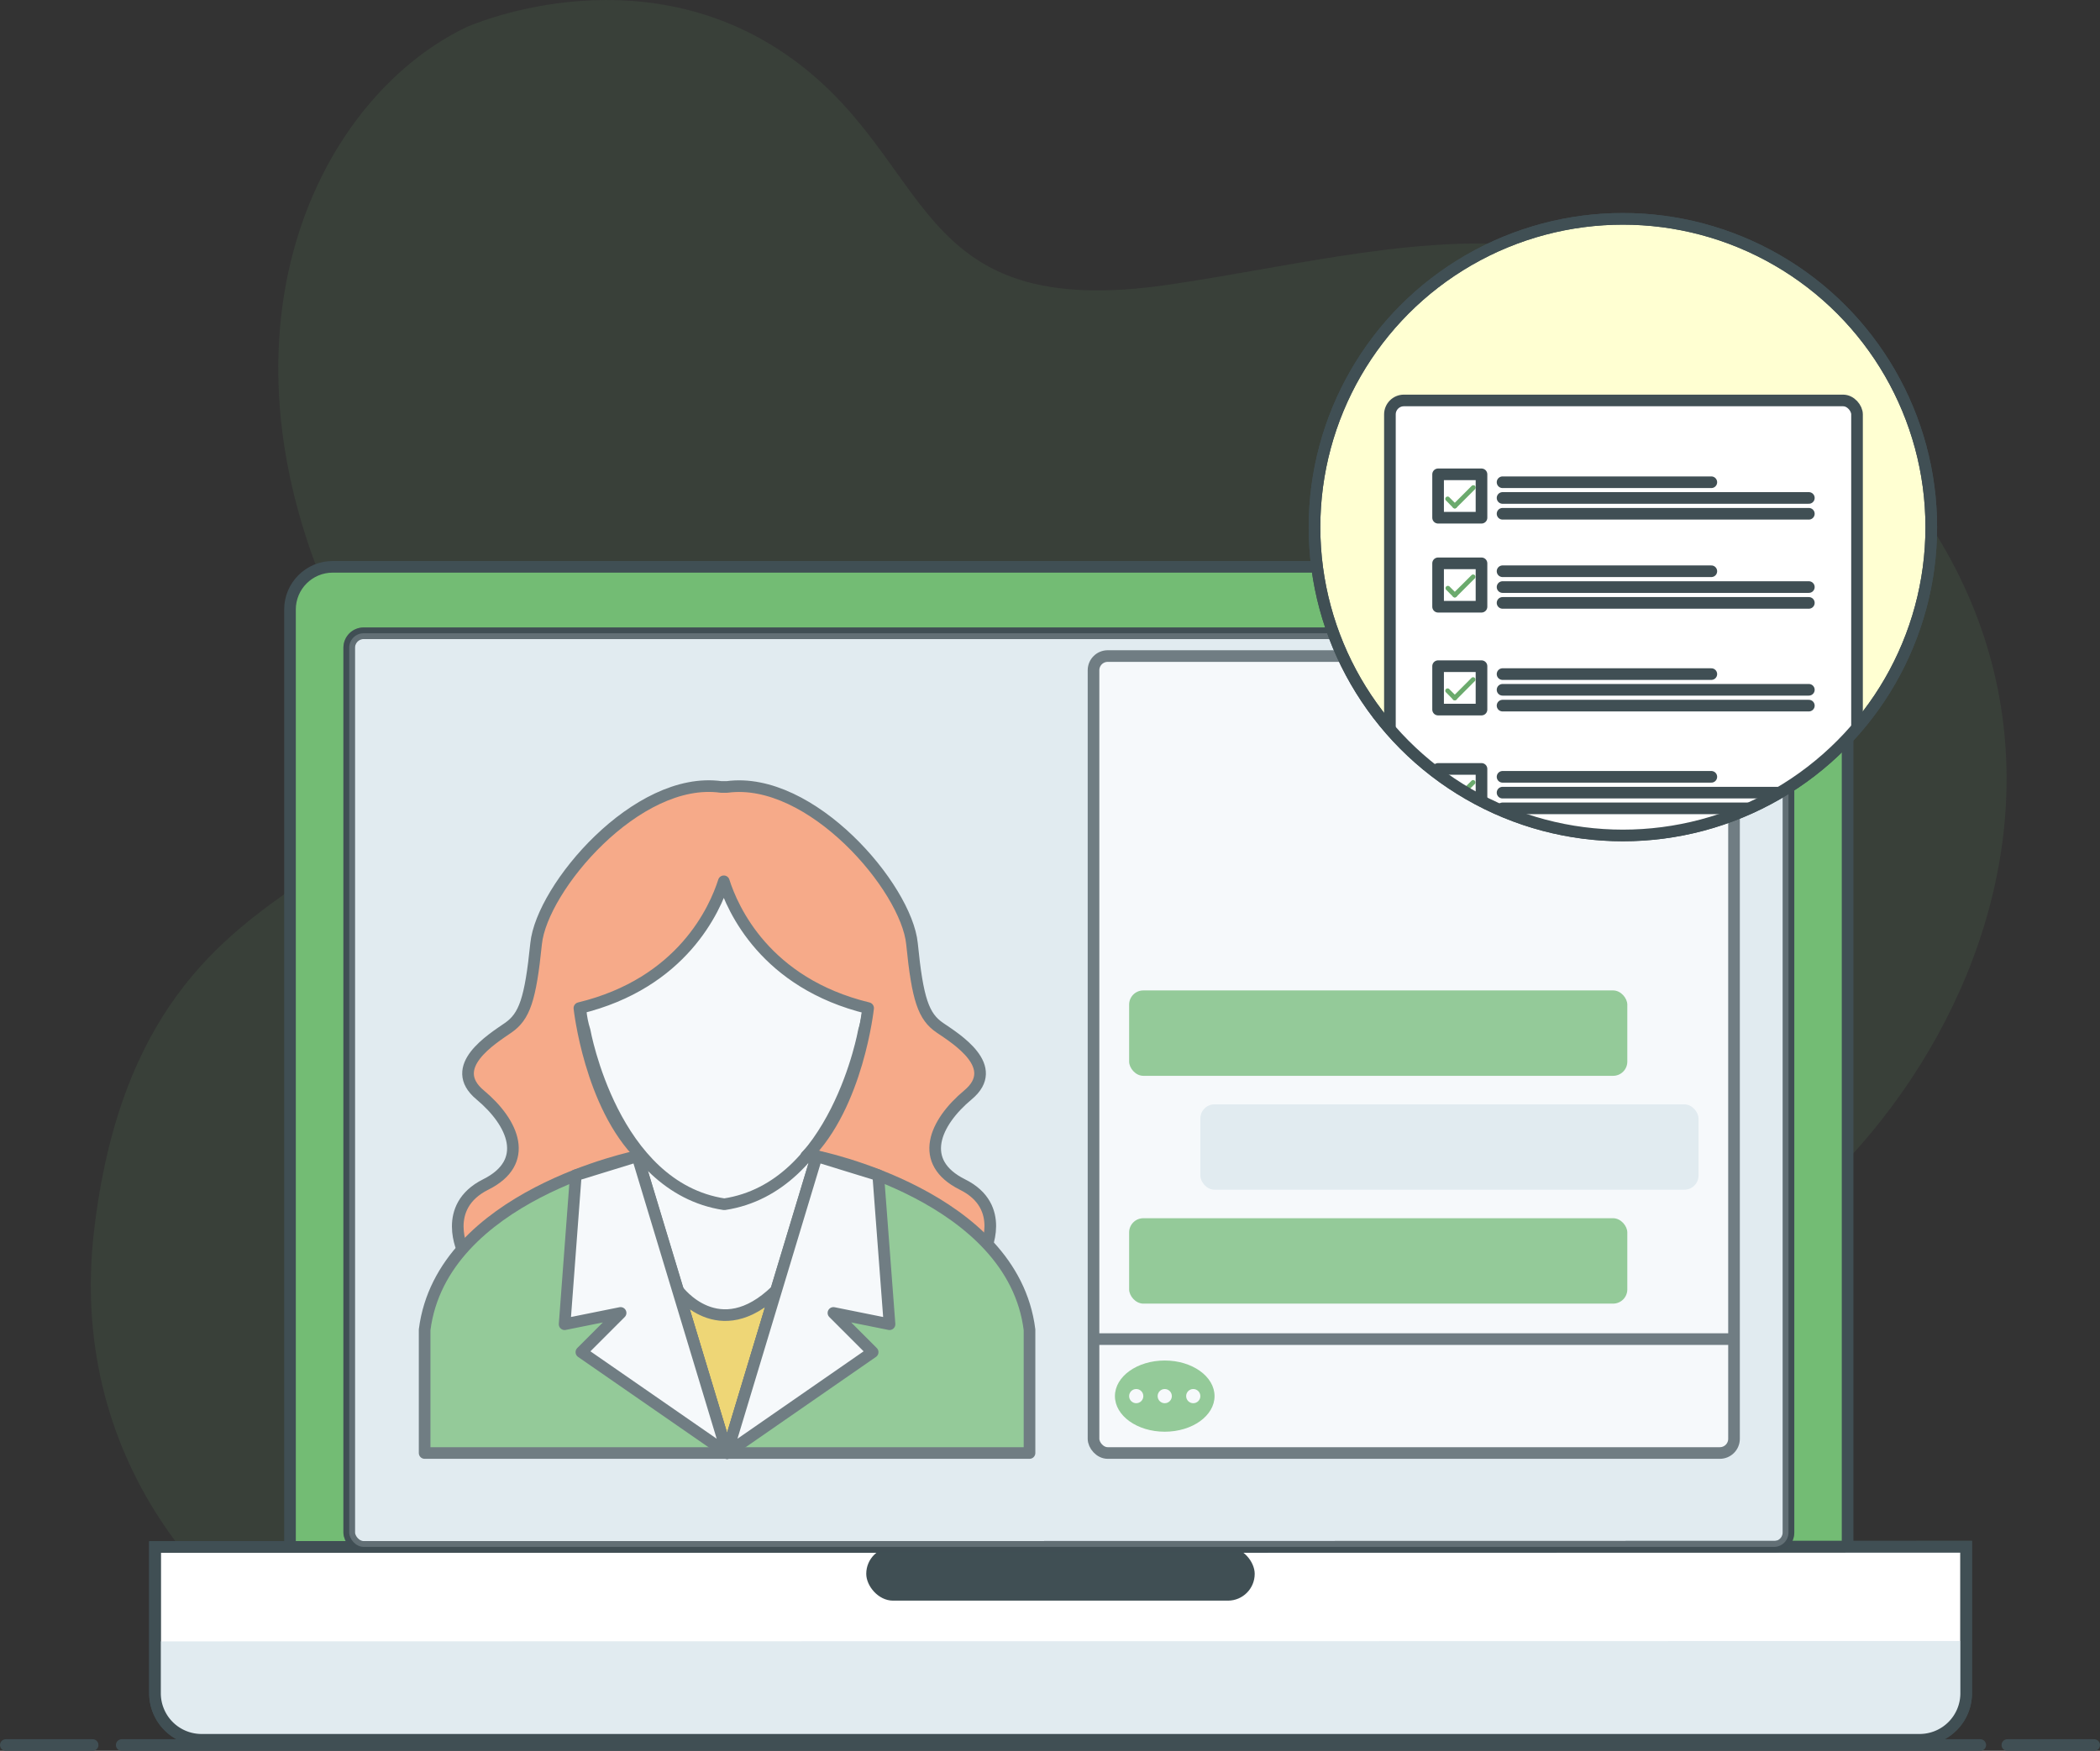<svg id="Layer_1" data-name="Layer 1" xmlns="http://www.w3.org/2000/svg" xmlns:xlink="http://www.w3.org/1999/xlink" viewBox="0 0 180.46 150.49"><rect x="0" y="0" width="180.46" height="150.49" fill="#333333" stroke="none"/><defs><clipPath id="clip-path" transform="translate(-10.04 -35.19)"><circle cx="149.5" cy="80.5" r="26.5" style="fill:none"/></clipPath></defs><title>hiw-during</title><path d="M50.06,37.55s14.56-6.63,27.55,2.34,10.27,23.13,33,19.75,42.11-11.31,63.95,18.72-5.59,68.49-33,71.22-37.29-3.38-57.44,22.87-70.44,6.63-66-31.45,35.35-24.82,22.09-50.43S36.93,43.92,50.06,37.55Z" transform="translate(-10.04 -35.19)" style="fill:#73bc74;opacity:0.1;isolation:isolate"/><line x1="10.46" y1="149.99" x2="170.17" y2="149.99" style="fill:#fff;stroke:#404f54;stroke-linecap:round;stroke-miterlimit:10"/><line x1="172.5" y1="149.99" x2="179.96" y2="149.99" style="fill:#fff;stroke:#404f54;stroke-linecap:round;stroke-miterlimit:10"/><line x1="0.5" y1="149.99" x2="7.96" y2="149.99" style="fill:#fff;stroke:#404f54;stroke-linecap:round;stroke-miterlimit:10"/><rect x="24.92" y="48.72" width="133.85" height="89.98" rx="3.67" style="fill:#73bc74;stroke:#404f54;stroke-miterlimit:10"/><rect x="30.01" y="54.43" width="123.68" height="78.53" rx="1.24" style="fill:#e1ebf0;stroke:#404f54;stroke-miterlimit:10"/><path d="M23.36,168.16v12.57a4,4,0,0,0,3.95,4H175a4,4,0,0,0,4-4v-12.6Z" transform="translate(-10.04 -35.19)" style="fill:#fff;stroke:#404f54;stroke-miterlimit:10"/><rect x="74.44" y="132.97" width="33.38" height="4.61" rx="2.3" style="fill:#404f54"/><path d="M23.36,176.27v4.46a4,4,0,0,0,3.95,4H175a4,4,0,0,0,4-4v-4.49Z" transform="translate(-10.04 -35.19)" style="fill:#e1ebf0"/><path d="M23.36,168.16v12.57a4,4,0,0,0,3.95,4H175a4,4,0,0,0,4-4v-12.6Z" transform="translate(-10.04 -35.19)" style="fill:none;stroke:#404f54;stroke-miterlimit:10"/><polygon points="51.75 100.21 62.48 94.08 72.11 99.87 62.48 124.89 51.75 100.21" style="fill:#fff;stroke:#404f54;stroke-linecap:round;stroke-linejoin:round"/><path d="M72.28,105s-14.92,9.63-12,18.78c0,0,2.4,13.47,12,14.92,9.63-1.45,12-14.92,12-14.92C87.2,114.59,72.28,105,72.28,105Z" transform="translate(-10.04 -35.19)" style="fill:#fff;stroke:#404f54;stroke-linecap:round;stroke-linejoin:round"/><path d="M92.74,137c-3.85-1.92-2.41-5.29.48-7.7s-1-4.81-2.41-5.77-1.92-2.41-2.4-7.23-8.67-14.44-15.89-13.47H72c-7.22-1-15.4,8.66-15.89,13.47s-1,6.26-2.4,7.23-5.3,3.36-2.41,5.77,4.33,5.78.48,7.7-1.92,5.78-1.92,5.78c3.85-4.33,15.3-8.22,15.3-8.22-4.43-4.37-5.33-12.72-5.33-12.72,8.85-2.14,11.66-8.53,12.41-10.9.75,2.37,3.56,8.76,12.4,10.9,0,0-.89,8.35-5.32,12.72,0,0,11.45,3.89,15.3,8.22C94.66,142.75,96.59,138.9,92.74,137Z" transform="translate(-10.04 -35.19)" style="fill:#ff8f5c;stroke:#404f54;stroke-linecap:round;stroke-linejoin:round"/><path d="M68.3,146.1s3.51,4.79,8.44,0l-4.22,14Z" transform="translate(-10.04 -35.19)" style="fill:#f3cd42;stroke:#404f54;stroke-linecap:round;stroke-linejoin:round"/><path d="M64.82,134.57S48,137.94,46.53,149.49v10.59h26Z" transform="translate(-10.04 -35.19)" style="fill:#73bc74;stroke:#404f54;stroke-linecap:round;stroke-linejoin:round"/><polygon points="49.48 101.01 48.52 113.82 53.33 112.85 49.96 116.22 62.48 124.89 54.77 99.38 49.48 101.01" style="fill:#fff;stroke:#404f54;stroke-linecap:round;stroke-linejoin:round"/><path d="M80.22,134.57s16.85,3.37,18.29,14.92v10.59h-26Z" transform="translate(-10.04 -35.19)" style="fill:#73bc74;stroke:#404f54;stroke-linecap:round;stroke-linejoin:round"/><polygon points="75.47 101.01 76.44 113.82 71.62 112.85 74.99 116.22 62.48 124.89 70.18 99.38 75.47 101.01" style="fill:#fff;stroke:#404f54;stroke-linecap:round;stroke-linejoin:round"/><rect x="93.97" y="56.39" width="55.04" height="68.5" rx="1.22" style="fill:#fff;stroke:#404f54;stroke-miterlimit:10"/><rect x="97.03" y="85.13" width="42.81" height="7.34" rx="1.22" style="fill:#73bc74"/><rect x="103.15" y="94.92" width="42.81" height="7.34" rx="1.22" style="fill:#e1ebf0"/><rect x="97.03" y="104.71" width="42.81" height="7.34" rx="1.22" style="fill:#73bc74"/><line x1="93.97" y1="115.1" x2="149.02" y2="115.1" style="fill:none;stroke:#404f54;stroke-miterlimit:10"/><ellipse cx="100.09" cy="120" rx="4.28" ry="3.06" style="fill:#73bc74"/><circle cx="100.09" cy="120" r="0.61" style="fill:#fff"/><circle cx="102.54" cy="120" r="0.61" style="fill:#fff"/><circle cx="97.64" cy="120" r="0.61" style="fill:#fff"/><rect x="30.01" y="54.43" width="123.68" height="78.53" rx="1.24" style="fill:#e1ebf0;stroke:#404f54;stroke-miterlimit:10;opacity:0.3"/><circle cx="139.46" cy="45.31" r="26.5" style="fill:#ffffd2;stroke:#404f54;stroke-miterlimit:10"/><g style="clip-path:url(#clip-path)"><rect x="119.44" y="34.42" width="40.14" height="50.8" rx="1.2" style="fill:#fff;stroke:#404f54;stroke-miterlimit:10"/><rect x="123.58" y="40.77" width="3.73" height="3.73" style="fill:#fff;stroke:#404f54;stroke-linecap:round;stroke-linejoin:round"/><path d="M135.05,78.89a.2.2,0,0,1-.14-.06.21.21,0,0,1,0-.28l1.6-1.6a.21.21,0,0,1,.28,0,.21.21,0,0,1,0,.29l-1.59,1.59A.2.2,0,0,1,135.05,78.89Z" transform="translate(-10.04 -35.19)" style="fill:#6baa6d"/><path d="M135.05,78.89a.2.2,0,0,1-.14-.06l-.59-.6a.2.2,0,1,1,.28-.28l.6.6a.21.21,0,0,1,0,.28A.2.2,0,0,1,135.05,78.89Z" transform="translate(-10.04 -35.19)" style="fill:#6baa6d"/><line x1="129.12" y1="41.45" x2="147.06" y2="41.45" style="fill:#fff;stroke:#404f54;stroke-linecap:round;stroke-linejoin:round"/><line x1="129.12" y1="42.8" x2="155.44" y2="42.8" style="fill:#fff;stroke:#404f54;stroke-linecap:round;stroke-linejoin:round"/><line x1="129.12" y1="44.16" x2="155.44" y2="44.16" style="fill:#fff;stroke:#404f54;stroke-linecap:round;stroke-linejoin:round"/><rect x="123.58" y="48.42" width="3.73" height="3.73" style="fill:#fff;stroke:#404f54;stroke-linecap:round;stroke-linejoin:round"/><path d="M135.05,86.54a.2.2,0,0,1-.14-.06.21.21,0,0,1,0-.28l1.6-1.59a.2.2,0,0,1,.28.28l-1.59,1.59A.2.2,0,0,1,135.05,86.54Z" transform="translate(-10.04 -35.19)" style="fill:#6baa6d"/><path d="M135.05,86.54a.2.2,0,0,1-.14-.06l-.59-.59a.21.21,0,0,1,0-.29.21.21,0,0,1,.28,0l.6.6a.21.21,0,0,1,0,.28A.2.2,0,0,1,135.05,86.54Z" transform="translate(-10.04 -35.19)" style="fill:#6baa6d"/><line x1="129.12" y1="49.1" x2="147.06" y2="49.1" style="fill:#fff;stroke:#404f54;stroke-linecap:round;stroke-linejoin:round"/><line x1="129.12" y1="50.46" x2="155.44" y2="50.46" style="fill:#fff;stroke:#404f54;stroke-linecap:round;stroke-linejoin:round"/><line x1="129.12" y1="51.82" x2="155.44" y2="51.82" style="fill:#fff;stroke:#404f54;stroke-linecap:round;stroke-linejoin:round"/><rect x="123.58" y="57.26" width="3.73" height="3.73" style="fill:#fff;stroke:#404f54;stroke-linecap:round;stroke-linejoin:round"/><path d="M135.05,95.38a.2.2,0,0,1-.14-.06.21.21,0,0,1,0-.28l1.6-1.6a.2.2,0,0,1,.28.28l-1.59,1.6A.2.2,0,0,1,135.05,95.38Z" transform="translate(-10.04 -35.19)" style="fill:#6baa6d"/><path d="M135.05,95.38a.2.2,0,0,1-.14-.06l-.59-.6a.2.2,0,1,1,.28-.28l.6.6a.21.21,0,0,1,0,.28A.2.2,0,0,1,135.05,95.38Z" transform="translate(-10.04 -35.19)" style="fill:#6baa6d"/><line x1="129.12" y1="57.94" x2="147.06" y2="57.94" style="fill:#fff;stroke:#404f54;stroke-linecap:round;stroke-linejoin:round"/><line x1="129.12" y1="59.29" x2="155.44" y2="59.29" style="fill:#fff;stroke:#404f54;stroke-linecap:round;stroke-linejoin:round"/><line x1="129.12" y1="60.65" x2="155.44" y2="60.65" style="fill:#fff;stroke:#404f54;stroke-linecap:round;stroke-linejoin:round"/><rect x="123.58" y="66.09" width="3.73" height="3.73" style="fill:#fff;stroke:#404f54;stroke-linecap:round;stroke-linejoin:round"/><path d="M135.05,104.21a.2.2,0,0,1-.14-.06.21.21,0,0,1,0-.28l1.6-1.59a.2.2,0,0,1,.28.28l-1.59,1.59A.2.2,0,0,1,135.05,104.21Z" transform="translate(-10.04 -35.19)" style="fill:#6baa6d"/><path d="M135.05,104.21a.2.2,0,0,1-.14-.06l-.59-.6a.2.2,0,1,1,.28-.28l.6.6a.21.21,0,0,1,0,.28A.2.2,0,0,1,135.05,104.21Z" transform="translate(-10.04 -35.19)" style="fill:#6baa6d"/><line x1="129.12" y1="66.77" x2="147.06" y2="66.77" style="fill:#fff;stroke:#404f54;stroke-linecap:round;stroke-linejoin:round"/><line x1="129.12" y1="68.13" x2="155.44" y2="68.13" style="fill:#fff;stroke:#404f54;stroke-linecap:round;stroke-linejoin:round"/><line x1="129.12" y1="69.48" x2="155.44" y2="69.48" style="fill:#fff;stroke:#404f54;stroke-linecap:round;stroke-linejoin:round"/><rect x="123.58" y="74.92" width="3.73" height="3.73" style="fill:#fff;stroke:#404f54;stroke-linecap:round;stroke-linejoin:round"/><path d="M135.05,113a.2.2,0,0,1-.14-.06.21.21,0,0,1,0-.28l1.6-1.59a.2.2,0,0,1,.28.28L135.2,113A.2.2,0,0,1,135.05,113Z" transform="translate(-10.04 -35.19)" style="fill:#6baa6d"/><path d="M135.05,113a.2.2,0,0,1-.14-.06l-.59-.59a.21.21,0,0,1,0-.29.21.21,0,0,1,.28,0l.6.6a.21.21,0,0,1,0,.28A.2.2,0,0,1,135.05,113Z" transform="translate(-10.04 -35.19)" style="fill:#6baa6d"/><line x1="129.12" y1="75.6" x2="147.06" y2="75.6" style="fill:#fff;stroke:#404f54;stroke-linecap:round;stroke-linejoin:round"/><line x1="129.12" y1="76.96" x2="155.44" y2="76.96" style="fill:#fff;stroke:#404f54;stroke-linecap:round;stroke-linejoin:round"/><line x1="129.12" y1="78.32" x2="155.44" y2="78.32" style="fill:#fff;stroke:#404f54;stroke-linecap:round;stroke-linejoin:round"/></g><circle cx="139.46" cy="45.31" r="26.5" style="fill:none;stroke:#404f54;stroke-miterlimit:10"/></svg>